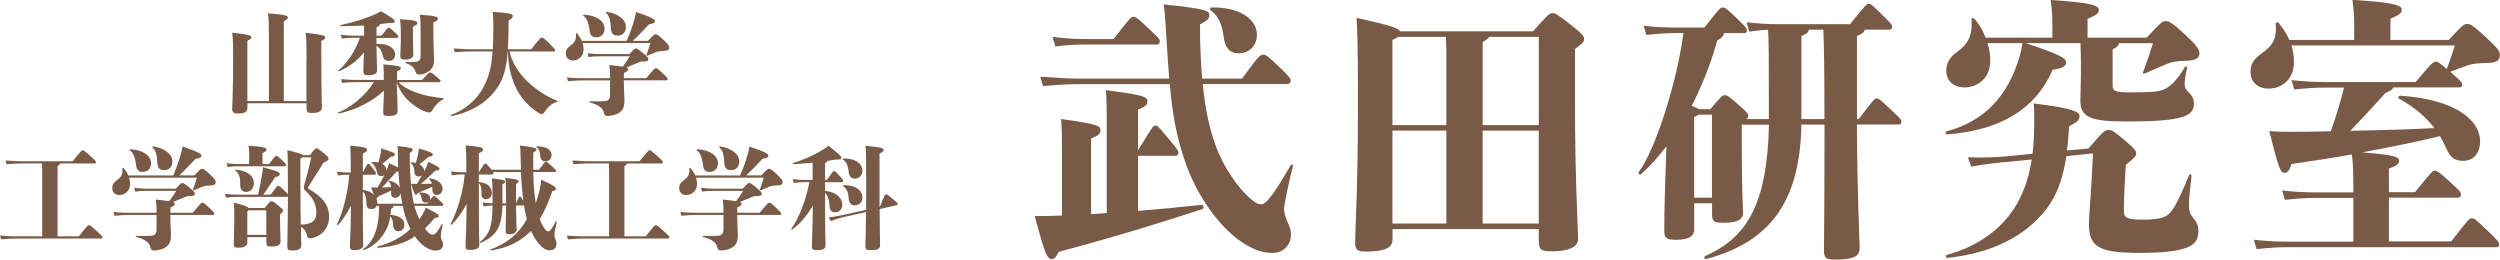 <?xml version="1.0" encoding="UTF-8"?>
<svg id="_レイヤー_1" data-name="レイヤー_1" xmlns="http://www.w3.org/2000/svg" version="1.1" viewBox="0 0 500 51.91">
  <!-- Generator: Adobe Illustrator 29.1.0, SVG Export Plug-In . SVG Version: 2.1.0 Build 142)  -->
  <defs>
    <style>
      .st0 {
        fill: #785a46;
      }
    </style>
  </defs>
  <g>
    <path class="st0" d="M227.62,42.18c4.01-.33,8.19-.71,12.7-1.21.33-.05.55.71.22.82-9.07,2.97-17.27,5.5-28.81,8.58-.44.93-.77,1.43-1.37,1.43-.93,0-1.32-.77-3.41-8.58,1.98,0,3.63-.05,5.44-.11v-12.81c0-2.64,0-3.96-.16-6.49,7.64,1.04,7.86,1.43,7.86,2.25,0,.66-.27.99-1.87,1.65v15.12l3.13-.22v-18.09c0-2.64,0-3.96-.17-6.49,8.08,1.04,8.3,1.43,8.3,2.25,0,.66-.28.99-1.87,1.65v8.14c2.91-4.78,3.02-4.95,3.46-4.95s.55.11,2.8,2.8c1.7,2.03,1.81,2.31,1.81,2.69s-.22.55-.6.55h-7.48v11ZM240.55,16.83c.5,5.06,1.32,8.74,2.47,11.99,1.59,4.51,4.62,9.02,7.64,11.38.61.44.99.66,1.65.66.77,0,2.2-1.48,5.83-7.81.17-.27.5-.11.44.22-.99,3.85-1.76,7.81-1.76,8.47,0,.71.22,1.59.55,2.36.44,1.04.82,1.65.82,2.86,0,2.03-1.54,3.63-3.63,3.63-1.81,0-3.63-.49-5.99-2.03-5.06-3.3-9.4-10.01-11.49-16.06-1.59-4.56-2.53-8.85-3.13-15.67h-18.15c-1.92,0-4.07.11-7.2.38l-.55-1.87c3.63.27,5.83.38,7.75.38h18.04c-.16-2.09-.33-4.45-.49-7.09-.22-3.85-.33-5.72-.61-7.75,8.52.88,9.13,1.26,9.13,2.2,0,.6-.33.99-1.87,1.81,0,4.23.17,7.81.44,10.83h7.97c3.46-4.73,3.63-4.78,4.23-4.78.55,0,.82.16,3.52,2.75,1.76,1.7,1.98,2.03,1.98,2.42,0,.44-.27.71-.82.71h-16.77ZM216.68,8.91c-1.26,0-3.08.05-5.61.38l-.55-1.92c2.58.33,4.56.44,6.16.44h6.05c3.3-4.34,3.52-4.45,3.96-4.45s.66.05,3.46,2.75c1.65,1.54,1.81,1.76,1.81,2.14s-.16.66-.55.66h-14.74ZM242.36,1.48c6.27,0,9.02,2.75,9.02,5.44,0,2.03-1.32,3.74-3.68,3.74-1.65,0-2.69-.99-2.97-3.3-.33-2.58-1.15-4.29-2.58-5.28-.28-.16-.11-.6.22-.6Z"/>
    <path class="st0" d="M306.59,6.27c3.13-3.52,3.3-3.63,3.9-3.63s.82.11,3.52,2.2c2.58,2.03,2.8,2.42,2.8,2.97s-.22.82-1.81,1.98v11.16c0,14.74.61,24.69.61,26.89,0,1.65-2.14,2.42-5.06,2.42-2.2,0-2.8-.16-2.8-2.09v-2.36h-29.25v2.14c0,1.65-1.7,2.36-5.22,2.36-1.92,0-2.25-.33-2.25-2.03,0-2.36.55-10.78.55-25.46,0-6.38.06-13.58-.27-19.25,6.98,1.54,8.41,2.09,8.69,2.69h26.61ZM278.49,25.02h10.78v-14.79c0-.88-.05-1.92-.11-2.86h-9.57c-.22.22-.6.38-1.1.6v17.05ZM278.49,44.71h10.78v-18.59h-10.78v18.59ZM307.75,7.37h-9.95c-.11.33-.5.6-1.26,1.04v16.61h11.22V7.37ZM307.75,44.71v-18.59h-11.22v18.59h11.22Z"/>
    <path class="st0" d="M371.76,23.81c3.02-4.01,3.19-4.12,3.57-4.12s.61.11,2.86,2.25c1.76,1.65,2.09,1.92,2.09,2.42,0,.33-.16.55-.6.55h-8.3c.06,13.64.55,23.59.55,24.69,0,1.7-1.26,2.31-4.78,2.31-1.81,0-2.36-.11-2.36-1.92,0-1.37.11-8.03.11-25.07h-4.62c-.27,15.84-6.65,23.59-19.08,26.89-.33.11-.44-.49-.17-.6,8.25-3.63,12.43-10.23,12.76-26.28h-5.44v4.23c0,9.73.27,12.37.27,13.36,0,1.43-1.21,2.03-3.9,2.03-2.09,0-2.31-.33-2.31-1.76v-2.14h-3.57v5.22c0,1.43-1.21,2.09-3.63,2.09-1.87,0-2.36-.33-2.36-1.81,0-.88,0-4.73.27-11.99l.17-4.89c-1.65,2.14-3.35,4.01-5.06,5.55-.22.22-.71-.11-.5-.38,3.3-4.45,7.59-17.6,8.96-27.82h-1.54c-1.43,0-3.85.11-5.88.38l-.55-1.87c2.25.33,4.78.38,6.43.38h5.72c3.08-3.9,3.19-4.01,3.68-4.01s.61.05,3.08,2.42c1.59,1.54,1.76,1.81,1.76,2.14s-.16.55-.55.55h-4.07c0,.55-.33.93-1.32,1.48-1.32,4.73-3.08,9.13-5.11,13.09.66.22,1.1.44,1.37.66h2.36c2.2-2.64,2.42-2.8,2.86-2.8.49,0,.82.16,2.91,2.03,1.7,1.54,1.81,1.7,1.81,2.09,0,.22-.06.38-.33.66h4.45v-.93c0-11.49,0-14.74-.16-16.94-1.15.05-2.31.16-3.79.38l-.49-1.87c2.03.22,4.01.38,6.05.38h14.63c3.19-3.96,3.35-4.07,3.74-4.07s.6.11,2.69,2.2c1.7,1.7,1.98,1.92,1.98,2.42,0,.33-.16.55-.6.55h-4.89c-.05.44-.38.82-1.54,1.26v16.61h.39ZM342.39,39.54v-16.61h-2.69c-.22.16-.49.33-.88.49v16.11h3.57ZM360.27,23.81h4.62c0-11-.11-15.34-.22-17.87h-2.91c-.06.49-.39.82-1.48,1.26v16.61Z"/>
    <path class="st0" d="M405.14,8.63c6.98,2.31,8.08,3.02,8.08,3.85,0,.71-.66,1.21-2.69,1.48-3.41,7.81-10.34,12.1-21.12,12.92-.33,0-.44-.49-.11-.6,7.81-2.09,12.37-7.31,14.63-15.01.17-.55.39-1.48.55-2.64h-6.98c.38,1.15.55,2.31.55,3.52,0,3.41-2.42,5.33-5.17,5.33-2.2,0-3.63-1.37-3.63-3.35,0-1.54.66-2.69,2.31-3.85,1.98-1.43,2.97-3.13,2.75-6.38,0-.33.38-.38.6-.11.93,1.04,1.7,2.36,2.2,3.74h13.36v-2.97c0-1.15,0-1.76-.33-4.56,8.58.55,9.62,1.15,9.62,1.98,0,.66-.27.93-2.25,1.81v3.74h11.82c2.91-3.13,3.19-3.3,3.79-3.3.66,0,1.32.27,3.96,2.75,2.2,2.03,2.8,2.91,2.8,3.63,0,.93-.6,1.48-2.58,1.54-1.87.05-2.8.16-3.96.66-1.21.49-2.36.99-4.34,1.87-.27.11-.49.05-.38-.27.82-2.2,1.32-3.68,1.98-5.77h-6.82c0,.49-.44.77-1.26,1.26v7.04c0,1.21.22,1.54,3.63,1.54,5,0,6.1-.22,7.09-.82,1.26-.77,2.25-1.81,3.74-4.23.16-.27.49-.16.44.16-.33,1.43-.5,2.58-.5,3.3,0,.6.22.99.61,1.37.77.77,1.26,1.37,1.26,2.47,0,2.53-2.25,3.57-13.58,3.57-7.37,0-9.13-.99-9.13-4.18,0-1.26.11-3.35.11-7.31,0-1.92-.06-3.19-.11-4.18h-10.94ZM417.68,29.69c3.08-3.52,3.3-3.68,4.01-3.68s1.04.16,3.3,2.09c1.98,1.65,2.25,2.09,2.25,2.58,0,.55-.22.77-2.09,2.31-.22,3.46-.38,7.37-.38,9.07,0,1.43.33,1.87,3.85,1.87s4.78-.49,5.72-1.76c.93-1.26,1.98-3.46,3.46-7.09.11-.33.55-.22.5.11-.33,2.97-.5,4.51-.5,5.66-.05,1.32.17,1.87.77,2.64.88,1.1,1.1,1.65,1.1,2.8,0,2.75-1.81,4.29-11.99,4.29-8.25,0-9.9-1.43-9.9-5.88,0-1.26.5-6.87.82-14.02l-5.33.55c-.71,4.78-2.03,8.03-4.07,10.67-4.07,5.28-10.83,8.74-19.69,9.68-.33.05-.49-.49-.16-.6,7.04-1.87,11.99-6.1,14.46-11,1.32-2.58,2.09-5.17,2.53-8.08l-4.45.44c-2.53.22-4.78.44-7.64.99l-.66-1.87c3.19.11,5.72,0,7.97-.22l4.95-.49c.22-1.87.33-3.9.33-6.1,0-1.26.05-2.53-.11-3.96,8.19.99,9.18,1.76,9.18,2.47,0,.77-.27,1.15-2.09,2.09-.11,1.76-.22,3.41-.44,4.84l4.29-.38Z"/>
    <path class="st0" d="M490.21,48.34c3.46-4.51,3.68-4.67,4.12-4.67.55,0,.77.16,3.24,2.53,2.03,1.92,2.25,2.25,2.25,2.75,0,.27-.17.49-.55.49h-42.18c-1.37,0-3.35.11-5.77.38l-.55-1.87c2.47.27,4.67.38,6.32.38h13.58v-8.74h-7.92c-1.37,0-3.35.11-5.77.38l-.55-1.87c2.47.27,4.67.38,6.32.38h7.92c0-3.13,0-5.28-.28-7.59-4.01.71-8.03,1.32-12.1,1.92-.44,1.48-.93,1.76-1.37,1.76-.88,0-1.15-.88-3.08-8.36,1.76.16,3.19.16,4.18.16,2.75,0,5.5-.05,8.14-.11,1.1-3.08,1.98-5.99,2.64-8.74h-4.18c-1.37,0-3.35.11-5.77.38l-.55-1.87c2.09.22,4.23.38,6.32.38h18.53c3.19-3.85,3.52-4.07,3.96-4.07.5,0,.71.16,2.25,1.48.77-2.09,1.1-3.08,1.59-4.73h-32.66c.33,1.04.5,2.2.5,3.41,0,3.13-2.2,5.22-5.06,5.22-2.25,0-3.63-1.37-3.63-3.35,0-1.54.66-2.58,2.31-3.74,1.98-1.43,2.97-2.64,2.75-5.88,0-.33.38-.38.6-.11.88,1.04,1.59,2.14,2.09,3.35h12.98v-3.46c0-1.15,0-1.76-.33-4.56,8.8.55,9.84,1.15,9.84,1.98,0,.66-.28.93-2.25,1.81v4.23h11.66c2.8-3.02,3.08-3.19,3.68-3.19.66,0,1.1.22,3.74,2.64,2.58,2.36,2.8,2.91,2.8,3.57,0,1.04-.6,1.54-2.58,1.59-1.87.05-2.75.11-3.9.49-.99.33-1.81.66-3.41,1.26l.22.22c1.98,1.7,2.14,1.98,2.14,2.42,0,.33-.22.49-.55.49h-13.25c-.05.38-.55.71-1.54,1.1-2.14,2.42-4.73,5.17-7.04,7.59,5.88-.11,11.49-.27,16.83-.55-1.81-2.31-4.12-4.29-7.09-5.88-.28-.16-.06-.6.27-.6,11.44.77,15.95,5.17,15.95,9.07,0,2.36-1.21,3.96-3.46,3.96-1.59,0-2.47-.66-3.24-2.36-.38-.88-.82-1.76-1.32-2.58-5,1.21-10.17,2.25-15.56,3.24,6.87.55,7.37.99,7.37,1.7,0,.49-.22.93-2.03,1.54v4.73h5.22c3.35-4.18,3.52-4.29,3.96-4.29.49,0,.77.16,3.24,2.42,1.81,1.65,1.98,1.92,1.98,2.31,0,.49-.22.66-.6.66h-13.8v8.74h12.43Z"/>
  </g>
  <g>
    <path class="st0" d="M61.31,11.89c0-2.93-.02-4-.18-5.31,3.67.38,3.91.6,3.91.91,0,.29-.09.36-.78.69v3.71c0,6.2.11,8.49.11,9.58,0,.64-.38,1.13-1.93,1.13-.96,0-1.13-.2-1.13-.93v-1.02h-11.83v.96c0,.76-.58,1.09-1.89,1.09-.91,0-1.16-.29-1.16-.87,0-.62.2-3.18.2-10.07,0-2.49-.02-3.65-.18-5.22,3.56.38,3.8.6,3.8.91,0,.29-.09.36-.78.69v12.07h4.31V7.96c0-2.93-.02-4-.18-5.31,3.69.31,3.98.53,3.98.84,0,.24-.13.38-.82.76v15.96h4.53v-8.31Z"/>
    <path class="st0" d="M79.72,16.43c.56.67,1.76,1.44,3.51,2.09,1.69.6,3.38.93,5.4,1.11.13.02.13.16.02.22-.84.44-1.62,1.2-2.2,2.22-.16.27-.33.42-.56.42s-.51-.02-1.11-.29c-.89-.38-1.8-.91-2.85-1.84-1.13-1.02-2.22-2.65-2.58-3.87l.09,2.62c.04,1.56.09,2.65.09,3.13,0,.69-.64.96-1.73.96s-1.16-.18-1.16-.73c0-.67.04-1.62.11-2.93l.04-1.42c-2.24,2.18-5.82,3.93-9.05,4.58-.13.02-.22-.16-.09-.2,2.36-.87,5.62-3.49,7.09-6.07h-3.36c-.84,0-1.82.02-2.96.16l-.2-.76c1.24.13,2.29.16,3.16.16h5.38c0-1.4,0-2.18-.09-3.11,2.89.22,3.51.4,3.51.76,0,.18-.09.36-.76.6v1.76h4.98c1.36-1.49,1.4-1.51,1.6-1.51.22,0,.31.02,1.22.78.82.69.89.78.89.93s-.07.24-.24.24h-8.18ZM75.3,8.78c2.49-.13,3.73.96,3.73,2.13,0,.76-.49,1.27-1.27,1.27-.62,0-1.04-.29-1.2-1.02-.2-.96-.53-1.53-1.27-2,.04,2.87.13,4.45.13,4.96,0,.6-.62.93-1.73.93-.84,0-1.02-.22-1.02-.78s.04-1.84.13-3.78c-1.27,1.58-2.93,2.87-4.98,3.76-.13.04-.24-.13-.13-.2,1.2-.84,3.29-3.49,4.29-6.49h-1.42c-.6,0-1.13.02-2.18.16l-.22-.76c1.13.13,1.71.16,2.4.16h2.27c0-.93,0-1.51-.04-2.02-1.51.09-3.07.13-4.6.13-.13,0-.18-.2-.04-.22,2.53-.53,5.27-1.4,7.07-2.24.24-.11.73-.36.98-.53,2.58,1.53,2.73,1.71,2.73,2.02,0,.29-.27.4-1.27.36-.53.07-1.09.13-1.67.2,0,.22-.11.33-.69.64v1.67h1c1.22-1.56,1.27-1.58,1.44-1.58s.27.02,1.18.87c.64.6.76.71.76.89,0,.13-.13.27-.29.27h-4.09v1.22ZM82.59,7.43c0,1.4.07,3,.07,3.53,0,.58-.58.96-1.58.96-.8,0-1.02-.18-1.02-.76s.11-1.91.11-3.62c0-1.58-.02-2.51-.16-3.71,3.16.22,3.45.38,3.45.8,0,.2-.11.4-.87.71v2.09ZM86.68,7.09c0,1.49.13,4.05.13,4.82,0,1.22-.36,1.89-1.13,2.4-.67.44-1.22.6-1.85.6-.4,0-.58-.16-.73-.58-.36-1-.93-1.38-1.93-1.69-.13-.04-.13-.24,0-.24.84.02,1.31.02,2.02-.04.69-.07.93-.49.93-1.09v-5.31c0-1.31,0-1.78-.16-3.02,3.33.22,3.62.44,3.62.82,0,.24-.18.42-.91.73v2.6Z"/>
    <path class="st0" d="M101.93,10.29c.38,1.98,1.58,4.11,3.62,6.07,1.98,1.87,4.09,3.09,5.89,3.8.13.04.09.18-.04.22-.98.27-1.76.91-2.49,2-.2.31-.31.42-.58.42-.22,0-.44-.11-.71-.29-2-1.29-3.6-3.09-4.56-5.22-.89-1.98-1.42-4.11-1.47-7h-.04c-.27,3.47-.87,5.33-1.98,7.09-1.96,3.05-5.38,5.09-9.25,5.82-.13.02-.22-.2-.09-.24,2.67-.91,5.22-3,6.6-5.78.91-1.87,1.47-3.69,1.69-6.89h-4.65c-.78,0-1.65.04-2.91.16l-.22-.76c1.47.11,2.36.16,3.13.16h4.69c.07-1.27.11-2.71.11-4.47,0-1.07-.04-2.36-.11-3,3.6.2,4,.47,4,.8s-.16.49-.84.91c0,2.31-.04,4.2-.16,5.76h4.69c1.8-2.29,1.87-2.31,2.13-2.31s.36.02,1.64,1.31c.93.93,1.02,1.02,1.02,1.2,0,.16-.11.24-.29.24h-8.85Z"/>
    <path class="st0" d="M129.58,8.18c1.18-1.27,1.29-1.33,1.53-1.33.27,0,.53.13,1.6,1.13.87.82,1.13,1.18,1.13,1.53,0,.42-.24.64-1.04.67-.76.02-1.13.07-1.6.24-.44.18-.98.4-1.76.73-.13.04-.2.02-.16-.11.36-1,.6-1.69.8-2.42h-13.56c.13.4.2.82.2,1.27,0,1.31-.96,2.2-2.13,2.2-.91,0-1.44-.6-1.44-1.4,0-.62.27-1.09.93-1.56.8-.58,1.2-1.07,1.11-2.38,0-.13.16-.16.24-.04.38.44.71.93.93,1.47h8.98c.78-1.8,1.22-3.11,1.67-4.78.07-.27.13-.58.2-1,3.36,1.13,3.78,1.51,3.78,1.8,0,.33-.2.51-1.16.64-1.16,1.22-2.22,2.36-3.27,3.33h3ZM129.27,15.63c1.6-1.93,1.64-1.98,1.91-1.98.24,0,.33.02,1.4,1.04.91.87.96.93.96,1.11,0,.16-.09.27-.24.27h-8.54c.02,2.13.13,3.25.13,4.05,0,1.58-.53,2.24-1.6,2.71-.49.22-1.36.36-1.8.36s-.62-.2-.73-.69c-.2-.93-1.07-1.56-2.82-2.02-.13-.04-.13-.22,0-.22,1.42.04,2.22.04,2.96-.02.76-.07,1.11-.4,1.11-1.27v-2.89h-5.36c-.8,0-1.82.04-3.05.16l-.2-.76c1.24.16,2.33.16,3.25.16h5.36v-.4c0-.56,0-1.02-.13-2.24,1.24.13,2.09.24,2.67.33.42-.56.89-1.24,1.4-2.07h-5.98c-.71,0-1.36.02-2.24.16l-.2-.76c1,.11,1.82.16,2.45.16h5.89c1.02-1.09,1.11-1.13,1.31-1.13s.36.07,1.31.84c1.02.84,1.18,1.09,1.18,1.29,0,.4-.16.47-1.58.51-.87.38-1.76.73-2.82,1.18.31.09.38.22.38.38,0,.22-.09.33-.87.71v1.04h4.51ZM116.82,2.94c2.4.13,4.09,1.24,4.09,2.8,0,1.02-.62,1.73-1.71,1.73-.73,0-1.18-.38-1.27-1.33-.29-2.02-.67-2.56-1.27-2.98-.11-.07.02-.22.16-.22ZM121.2,2.58c-.09-.09.02-.24.16-.22,2.29.38,3.82,1.58,3.82,3,0,1.13-.69,1.76-1.67,1.76s-1.29-.6-1.33-1.4c-.09-2.07-.47-2.67-.98-3.13Z"/>
    <path class="st0" d="M15.78,47.27c1.69-2.18,1.8-2.24,2-2.24.22,0,.38.09,1.73,1.33.78.71,1,.96,1,1.11s-.11.24-.29.24H3.13c-.78,0-1.64.04-2.91.16l-.22-.76c1.47.11,2.36.16,3.13.16h5.31v-12.2c0-1.31,0-1.87-.04-2.38h-4.22c-.78,0-1.58.04-2.85.16l-.22-.76c1.47.11,2.29.16,3.07.16h10.34c1.73-2.11,1.82-2.2,2.02-2.2.22,0,.33.07,1.73,1.33.84.76.93.91.93,1.07s-.11.24-.29.24h-6.87c-.04.18-.22.36-.53.53v14.05h4.27Z"/>
    <path class="st0" d="M38.88,35.09c1.18-1.27,1.29-1.33,1.53-1.33.27,0,.53.13,1.6,1.13.87.82,1.13,1.18,1.13,1.53,0,.42-.24.64-1.04.67-.76.02-1.13.07-1.6.24-.44.18-.98.4-1.76.73-.13.04-.2.02-.16-.11.36-1,.6-1.69.8-2.42h-13.56c.13.4.2.82.2,1.27,0,1.31-.96,2.2-2.13,2.2-.91,0-1.44-.6-1.44-1.4,0-.62.27-1.09.93-1.56.8-.58,1.2-1.07,1.11-2.38,0-.13.16-.16.24-.04.38.44.71.93.93,1.47h8.98c.78-1.8,1.22-3.11,1.67-4.78.07-.27.13-.58.2-1,3.36,1.13,3.78,1.51,3.78,1.8,0,.33-.2.51-1.16.64-1.16,1.22-2.22,2.36-3.27,3.33h3ZM38.57,42.54c1.6-1.93,1.64-1.98,1.91-1.98.24,0,.33.02,1.4,1.04.91.87.96.93.96,1.11,0,.16-.09.27-.24.27h-8.54c.02,2.13.13,3.25.13,4.05,0,1.58-.53,2.24-1.6,2.71-.49.22-1.36.36-1.8.36s-.62-.2-.73-.69c-.2-.93-1.07-1.56-2.82-2.02-.13-.04-.13-.22,0-.22,1.42.04,2.22.04,2.96-.02.76-.07,1.11-.4,1.11-1.27v-2.89h-5.36c-.8,0-1.82.04-3.05.16l-.2-.76c1.24.16,2.33.16,3.25.16h5.36v-.4c0-.56,0-1.02-.13-2.24,1.24.13,2.09.24,2.67.33.42-.56.89-1.24,1.4-2.07h-5.98c-.71,0-1.36.02-2.24.16l-.2-.76c1,.11,1.82.16,2.45.16h5.89c1.02-1.09,1.11-1.13,1.31-1.13s.36.07,1.31.84c1.02.84,1.18,1.09,1.18,1.29,0,.4-.16.47-1.58.51-.87.38-1.76.73-2.82,1.18.31.09.38.22.38.38,0,.22-.09.33-.87.71v1.04h4.51ZM26.12,29.85c2.4.13,4.09,1.24,4.09,2.8,0,1.02-.62,1.73-1.71,1.73-.73,0-1.18-.38-1.27-1.33-.29-2.02-.67-2.56-1.27-2.98-.11-.07.02-.22.16-.22ZM30.5,29.49c-.09-.09.02-.24.16-.22,2.29.38,3.82,1.58,3.82,3,0,1.13-.69,1.76-1.67,1.76s-1.29-.6-1.33-1.4c-.09-2.07-.47-2.67-.98-3.13Z"/>
    <path class="st0" d="M62,31.03c.98-1.31,1.07-1.36,1.27-1.36s.31.02,1.49.98c.91.73.96.84.96,1.07,0,.29-.16.42-1,.8-1.09,1.73-2.09,3.33-3.09,4.89-.09.13-.09.24.13.38,2.76,1.62,4.05,3.2,4.05,5.53,0,1.42-.49,2.4-1.29,3.2-.73.73-1.91,1.13-2.49,1.13-.4,0-.51-.07-.62-.53-.16-.69-.49-1.38-1.24-1.76.04,1.91.09,3.16.09,3.8s-.58.93-1.8.93c-.82,0-1-.09-1-.8,0-1.02.11-4.27.13-10-.07.04-.16.09-.31.09h-9.8c-.67,0-1.36.02-2.27.16l-.22-.76c1.04.11,1.76.16,2.49.16h4.13c.4-1.71.69-3.29.89-4.51.04-.29.11-.69.11-.98,3.07.82,3.33,1.02,3.33,1.4,0,.24-.16.47-.91.56-.73,1.13-1.49,2.27-2.38,3.53h1.47c1.09-1.49,1.33-1.78,1.49-1.78.18,0,.38.09,1.13.82.53.49.76.73.84.89v-1.04c0-5.93-.02-6.6-.11-7.8,2.38.6,2.98.78,3.11,1h1.42ZM47.84,33.25c-.67,0-1.4.02-2.31.16l-.22-.76c1.04.11,1.8.16,2.53.16h2v-1.98c0-.62-.04-1.13-.13-1.69,3.29.2,3.6.47,3.6.8,0,.18-.18.38-.82.69v2.18h1.33c1.18-1.58,1.27-1.62,1.42-1.62.2,0,.29.02,1.11.78.78.73.87.84.87.98,0,.18-.11.31-.36.31h-9.02ZM52.91,41.61c1.02-1.27,1.16-1.36,1.4-1.36s.36.02,1.42.91c.8.67.87.73.87.93,0,.22-.04.31-.6.78v1.02c0,1.69.11,3.51.11,4.38,0,.67-.56,1.04-1.82,1.04-.87,0-1.02-.11-1.02-.84v-1.04h-3.8v1.04c0,.69-.56,1.07-1.76,1.07-.8,0-.96-.11-.96-.87,0-.36.11-3.11.11-4.85s0-2.2-.09-3.29c2,.51,2.76.78,2.96,1.07h3.18ZM48.04,36.94c.04-1.33-.16-2.24-.96-2.82-.11-.09-.07-.18.07-.18,2.36.18,3.62,1.27,3.62,2.71,0,.93-.6,1.73-1.51,1.73-.8,0-1.24-.51-1.22-1.44ZM53.26,46.98v-4.93h-3.53c-.04.07-.13.16-.27.24v4.69h3.8ZM60.09,38.05c0,2.87.02,5.13.07,6.87,2.29-.02,3.11-.87,3.11-2.36,0-1.33-.38-2.78-2.18-4.4-.38-.33-.4-.58-.27-1.04.51-1.8.93-3.38,1.42-5.65h-1.78c-.09.07-.2.16-.38.27v6.31Z"/>
    <path class="st0" d="M82.87,41.18c.07.2.11.38.16.53.22.76.51,1.49.84,2.16.22-.31.44-.67.67-1.04.36-.6.51-.96.64-1.31,2.49,1.31,2.56,1.42,2.56,1.69,0,.2-.13.33-.78.38-.67.78-1.29,1.47-1.98,2.11.18.22.36.44.53.64.38.42.71.6,1.02.6.36,0,.82-.24,1.8-2.07.07-.11.22-.07.2.07-.33,1.53-.38,2.09-.38,2.33,0,.22.07.51.18.69.18.31.27.6.27.96,0,.71-.51,1.2-1.42,1.2-1.4,0-2.93-1.02-4.2-2.85-1.73,1.27-4.42,2.09-7.4,2.29-.13,0-.2-.24-.07-.27,2.47-.6,4.82-1.82,6.58-3.49-.44-.89-.84-1.89-1.16-3-.13-.47-.27-1.02-.38-1.62h-1.85c0,.27-.13.4-.49.6-.02.42-.07.82-.11,1.18,1.85.16,2.78.93,2.78,1.98,0,.8-.49,1.31-1.27,1.31-.56,0-.91-.4-.96-1.07-.04-.91-.18-1.53-.6-1.89-.24,1.64-.76,2.73-1.49,3.78-.91,1.31-2.42,2.51-3.8,2.93-.13.04-.24-.16-.13-.22.82-.47,1.67-1.44,2.27-2.87.58-1.4.91-3.16.93-5.73h-.51c-.16.44-.53.64-1.07.64-.64,0-.98-.33-.98-1.33,0-.91-.18-1.69-.71-2.18v.16c0,8.38.09,9.94.09,10.54s-.58,1.02-1.69,1.02c-.84,0-.98-.22-.98-.78,0-.62.13-2.44.18-5.4l.02-2.71c-.8,1.58-1.71,3-2.56,3.85-.09.09-.29-.04-.22-.16,1.2-2.24,2.27-6.8,2.45-9.89h-.07c-.6,0-1.13.02-2.18.16l-.22-.76c1.13.13,1.71.16,2.4.16h.38c0-3-.02-4.2-.11-5.36,3.16.27,3.36.44,3.36.84,0,.22-.11.4-.84.71v3.76c.87-1.64.91-1.69,1.09-1.69s.24.04.93.96c.56.73.6.8.6.96,0,.13-.09.27-.24.27h-2.38v3.02c1.02.13,1.71.49,2.16.93-.11-.31-.27-.78-.49-1.42.42.02.84.04,1.13.04h.13c.47-.78.96-1.64,1.4-2.53-.18.16-.42.24-.69.24-.47,0-.73-.29-.84-.87-.11-.67-.49-1.44-1.04-1.8-.11-.07-.07-.16.07-.16.49-.02.93,0,1.29.09.2-.71.36-1.36.47-2.02.04-.24.07-.53.09-.78,2.6.78,2.73.96,2.73,1.22,0,.29-.2.38-.82.44-.53.47-1.11.96-1.69,1.42.56.31.8.78.8,1.27v.18c.09-.2.16-.42.24-.62.16-.4.22-.6.31-.96.89.4,1.44.67,1.8.87-.02-.42-.02-.82-.02-1.22,0-1.89-.02-2.31-.09-3.07,2.42.22,3.05.44,3.05.73,0,.18-.09.31-.62.62,0,4.91.38,8.14.82,10.16h2.71l.27-.36c-.13.09-.31.16-.51.16-.56,0-.82-.22-.91-.87-.04-.33-.18-.82-.49-1-.11-.07,0-.16.13-.16,1.56.02,2.09.58,2.09,1.2,0,.11-.02.2-.04.31.56-.78.62-.8.78-.8.18,0,.24.02,1.07.8.76.71.8.8.8.96s-.09.2-.22.2h-5.56ZM80.45,40.74c-.11-.64-.24-1.36-.36-2.11-.07.53-.44.93-1.04.93-.53,0-.89-.31-.82-1.02.02-.16.02-.29.02-.42-.87.42-1.62.73-2.62,1.18-.16.27-.22.36-.36.38.13.29.18.6.18.87v.2h5ZM76.41,37.49c.6,0,1.22-.04,1.82-.09-.07-.44-.2-.84-.44-1.09-.09-.09-.02-.18.11-.16,1.2.29,1.8.8,2.07,1.42-.13-1.04-.24-2.16-.29-3.27-.11.02-.24.04-.38.04-.96,1.04-1.89,2.16-2.89,3.13ZM84.81,34.31c.18-.36.33-.69.49-1,.18-.38.27-.6.4-.96,2.11,1.07,2.2,1.18,2.2,1.38,0,.29-.2.36-.84.4-1.09,1.07-1.91,1.84-2.87,2.65.64,0,1.42,0,2.16-.02-.09-.42-.24-.73-.51-.91-.11-.07-.02-.2.11-.18,1.69.22,2.56,1.11,2.56,2.05,0,.76-.47,1.27-1.16,1.27-.56,0-.84-.4-.87-.93,0-.24-.02-.49-.04-.71-.98.49-1.8.78-2.85,1.22-.11.24-.24.38-.42.38-.24,0-.36-.38-.96-2.2.42.02.84.04,1.16.04.36-.58.71-1.13,1-1.69-.18.13-.4.2-.64.2-.47,0-.82-.33-.84-.87-.04-.91-.24-1.49-.76-1.8-.11-.07-.07-.16.07-.16.36,0,.67.04.96.13.22-.76.4-1.42.53-2.13.04-.24.07-.53.09-.78,2.6.76,2.78.96,2.78,1.22,0,.29-.2.36-.82.44-.6.51-1.2,1.02-1.84,1.51.58.33.93.8.93,1.29v.16Z"/>
    <path class="st0" d="M106.66,34.45c.04,2.56.2,4.38.49,6.2.38-1.11.69-2.2.87-3.13.11-.64.18-1.04.24-1.58,2.82,1.29,2.91,1.53,2.91,1.84,0,.18-.13.33-.71.44-.76,2.22-1.56,4.09-2.51,5.62.24.69.58,1.31.96,1.89.24.36.49.56.73.56.36,0,.64-.38,1.51-2.02.07-.11.2-.04.18.09-.36,1.71-.44,2.29-.44,2.6s.07.67.16.84c.18.33.24.58.24,1,0,.64-.4,1.27-1.36,1.27-.67,0-1.2-.31-1.84-.96-.64-.64-1.31-1.64-1.89-2.93-2.16,2.18-4.58,3.36-8,3.93-.13.02-.22-.18-.09-.22,3.33-1.22,5.73-3.2,7.25-6.07-.07-.24-.11-.49-.18-.76-.13-.62-.27-1.27-.38-1.96h-1.6c.04,2.96.13,4.47.13,4.8,0,.51-.53.96-1.31.96s-.89-.13-.89-.67c0-.4.07-2.24.09-5.09h-.73c-.11,4.36-1.22,6.05-4.36,7.49-.11.07-.22-.11-.11-.2,1.84-1.56,2.42-2.82,2.49-7.29-.44.02-.93.04-1.78.16l-.2-.76c.91.11,1.44.13,1.98.16v-.31c0-3-.04-4.02-.16-4.67,2.51.27,2.65.38,2.65.67,0,.18-.09.31-.51.53v3.78h.73v-.2c0-2.31-.04-3.89-.16-4.89,2.47.29,2.65.4,2.65.69,0,.18-.04.27-.51.53v3.87c.58-1.29.62-1.36.76-1.36s.2.02.69.84l.02.04c-.22-1.73-.4-3.69-.49-5.76h-5.56c.07.09.07.16.07.22,0,.13-.09.27-.24.27h-2.69v1.49c2.07.2,2.6,1.27,2.6,2.22,0,.71-.44,1.22-1.22,1.22-.49,0-.84-.36-.84-.98.02-1.24-.09-1.82-.53-2.22v1.8c0,8.47.09,10.02.09,10.62s-.69.93-1.8.93c-.84,0-.96-.22-.96-.78,0-.62.13-2.44.18-5.4l.04-3.02c-.91,1.69-1.98,3.18-2.98,4.13-.09.09-.29-.04-.22-.16,1.33-2.29,2.58-6.71,2.82-9.87h-.36c-.6,0-1.13.02-2.18.16l-.22-.76c1.13.13,1.71.16,2.4.16h.69c0-3-.02-4.2-.11-5.36,3.25.27,3.45.44,3.45.84,0,.22-.11.4-.84.71v3.8c1.07-1.69,1.11-1.73,1.29-1.73s.22.02.98.91l.27.33h5.89c-.04-.69-.04-1.4-.07-2.13-.02-1.53-.04-1.96-.16-2.71,2.85.31,3.31.49,3.31.82,0,.2-.16.31-.62.58v3.45h1.11c1.16-1.53,1.22-1.6,1.42-1.6.22,0,.33.07,1.24.93.69.67.78.76.78.91s-.09.2-.22.2h-4.31ZM107.4,29.27c2.07-.02,2.91.82,2.91,1.76,0,.73-.53,1.24-1.29,1.24-.56,0-.93-.4-.98-1.11-.04-.93-.27-1.38-.73-1.71-.11-.07-.04-.18.09-.18Z"/>
    <path class="st0" d="M129.16,47.27c1.69-2.18,1.8-2.24,2-2.24.22,0,.38.09,1.73,1.33.78.71,1,.96,1,1.11s-.11.24-.29.24h-17.09c-.78,0-1.64.04-2.91.16l-.22-.76c1.47.11,2.36.16,3.13.16h5.31v-12.2c0-1.31,0-1.87-.04-2.38h-4.22c-.78,0-1.58.04-2.85.16l-.22-.76c1.47.11,2.29.16,3.07.16h10.34c1.73-2.11,1.82-2.2,2.02-2.2.22,0,.33.07,1.73,1.33.84.76.93.91.93,1.07s-.11.24-.29.24h-6.87c-.04.18-.22.36-.53.53v14.05h4.27Z"/>
    <path class="st0" d="M152.26,35.09c1.18-1.27,1.29-1.33,1.53-1.33.27,0,.53.13,1.6,1.13.87.82,1.13,1.18,1.13,1.53,0,.42-.24.64-1.04.67-.76.02-1.13.07-1.6.24-.44.18-.98.4-1.76.73-.13.04-.2.02-.16-.11.36-1,.6-1.69.8-2.42h-13.56c.13.4.2.82.2,1.27,0,1.31-.96,2.2-2.13,2.2-.91,0-1.44-.6-1.44-1.4,0-.62.27-1.09.93-1.56.8-.58,1.2-1.07,1.11-2.38,0-.13.16-.16.24-.04.38.44.71.93.93,1.47h8.98c.78-1.8,1.22-3.11,1.67-4.78.07-.27.13-.58.2-1,3.36,1.13,3.78,1.51,3.78,1.8,0,.33-.2.51-1.16.64-1.16,1.22-2.22,2.36-3.27,3.33h3ZM151.95,42.54c1.6-1.93,1.64-1.98,1.91-1.98.24,0,.33.02,1.4,1.04.91.87.96.93.96,1.11,0,.16-.09.27-.24.27h-8.54c.02,2.13.13,3.25.13,4.05,0,1.58-.53,2.24-1.6,2.71-.49.22-1.36.36-1.8.36s-.62-.2-.73-.69c-.2-.93-1.07-1.56-2.82-2.02-.13-.04-.13-.22,0-.22,1.42.04,2.22.04,2.96-.02.76-.07,1.11-.4,1.11-1.27v-2.89h-5.36c-.8,0-1.82.04-3.05.16l-.2-.76c1.24.16,2.33.16,3.25.16h5.36v-.4c0-.56,0-1.02-.13-2.24,1.24.13,2.09.24,2.67.33.42-.56.89-1.24,1.4-2.07h-5.98c-.71,0-1.36.02-2.24.16l-.2-.76c1,.11,1.82.16,2.44.16h5.89c1.02-1.09,1.11-1.13,1.31-1.13s.36.07,1.31.84c1.02.84,1.18,1.09,1.18,1.29,0,.4-.16.47-1.58.51-.87.38-1.76.73-2.82,1.18.31.09.38.22.38.38,0,.22-.09.33-.87.71v1.04h4.51ZM139.5,29.85c2.4.13,4.09,1.24,4.09,2.8,0,1.02-.62,1.73-1.71,1.73-.73,0-1.18-.38-1.27-1.33-.29-2.02-.67-2.56-1.27-2.98-.11-.07.02-.22.16-.22ZM143.88,29.49c-.09-.09.02-.24.16-.22,2.29.38,3.82,1.58,3.82,3,0,1.13-.69,1.76-1.67,1.76s-1.29-.6-1.33-1.4c-.09-2.07-.47-2.67-.98-3.13Z"/>
    <path class="st0" d="M165,38.18c2.24.18,3.45,1.44,3.45,2.73,0,.93-.56,1.56-1.42,1.56-.76,0-1.07-.42-1.13-1.33-.09-1.36-.38-2.11-.89-2.58,0,8.31.09,9.94.09,10.54s-.44.93-1.73.93c-.84,0-1-.22-1-.78,0-.62.11-2.29.16-5.42l.04-2.73c-1.09,1.89-2.47,3.6-4.07,4.78-.11.09-.31-.04-.22-.16,1.49-2,2.91-5.67,3.6-9.29h-.93c-.6,0-1.13.02-2.18.16l-.22-.76c1.13.13,1.71.16,2.4.16h1.58v-3.45c-1.31.13-2.64.22-3.82.29-.13,0-.2-.2-.07-.24,2.4-.73,4.49-1.71,6.29-2.87.27-.16.53-.36.78-.58,2.44,1.96,2.53,2.11,2.53,2.42,0,.29-.22.4-1.24.36-.47.09-1,.18-1.56.27,0,.18-.16.33-.42.42v3.38h.36c1.2-1.71,1.24-1.78,1.42-1.78s.27.04,1.11.96c.67.73.73.82.73,1,0,.13-.09.27-.24.27h-3.38v1.76ZM175.98,41.34c.98-2.42,1.04-2.47,1.24-2.47s.29.04,1.33.91c.8.67.98.82.98.98,0,.18-.02.24-.22.29l-3.38.76c.02,4.71.09,6.85.09,7.29,0,.64-.56.93-1.78.93-.96,0-1.16-.09-1.16-.8,0-.47.09-2.56.13-6.82l-4.82,1.09c-.51.11-1.31.38-2.22.71l-.42-.71c1-.13,1.91-.31,2.56-.44l4.91-1.09c.02-1.4.02-3,.02-4.85,0-5.93-.02-6.76-.13-7.96,3.36.31,3.62.53,3.62.84,0,.24-.22.4-.82.73v10.62l.07-.02ZM168.67,31.71c2.6-.07,3.82,1.18,3.82,2.4,0,.96-.6,1.6-1.56,1.6-.76,0-1.11-.47-1.2-1.4-.11-1.27-.56-2.02-1.13-2.4-.11-.07-.07-.2.07-.2ZM172.49,39.45c0,.96-.6,1.62-1.56,1.62-.76,0-1.16-.56-1.2-1.49-.07-1.27-.53-1.96-1.11-2.33-.11-.07-.07-.2.07-.2,2.6-.07,3.8,1.18,3.8,2.4Z"/>
  </g>
</svg>